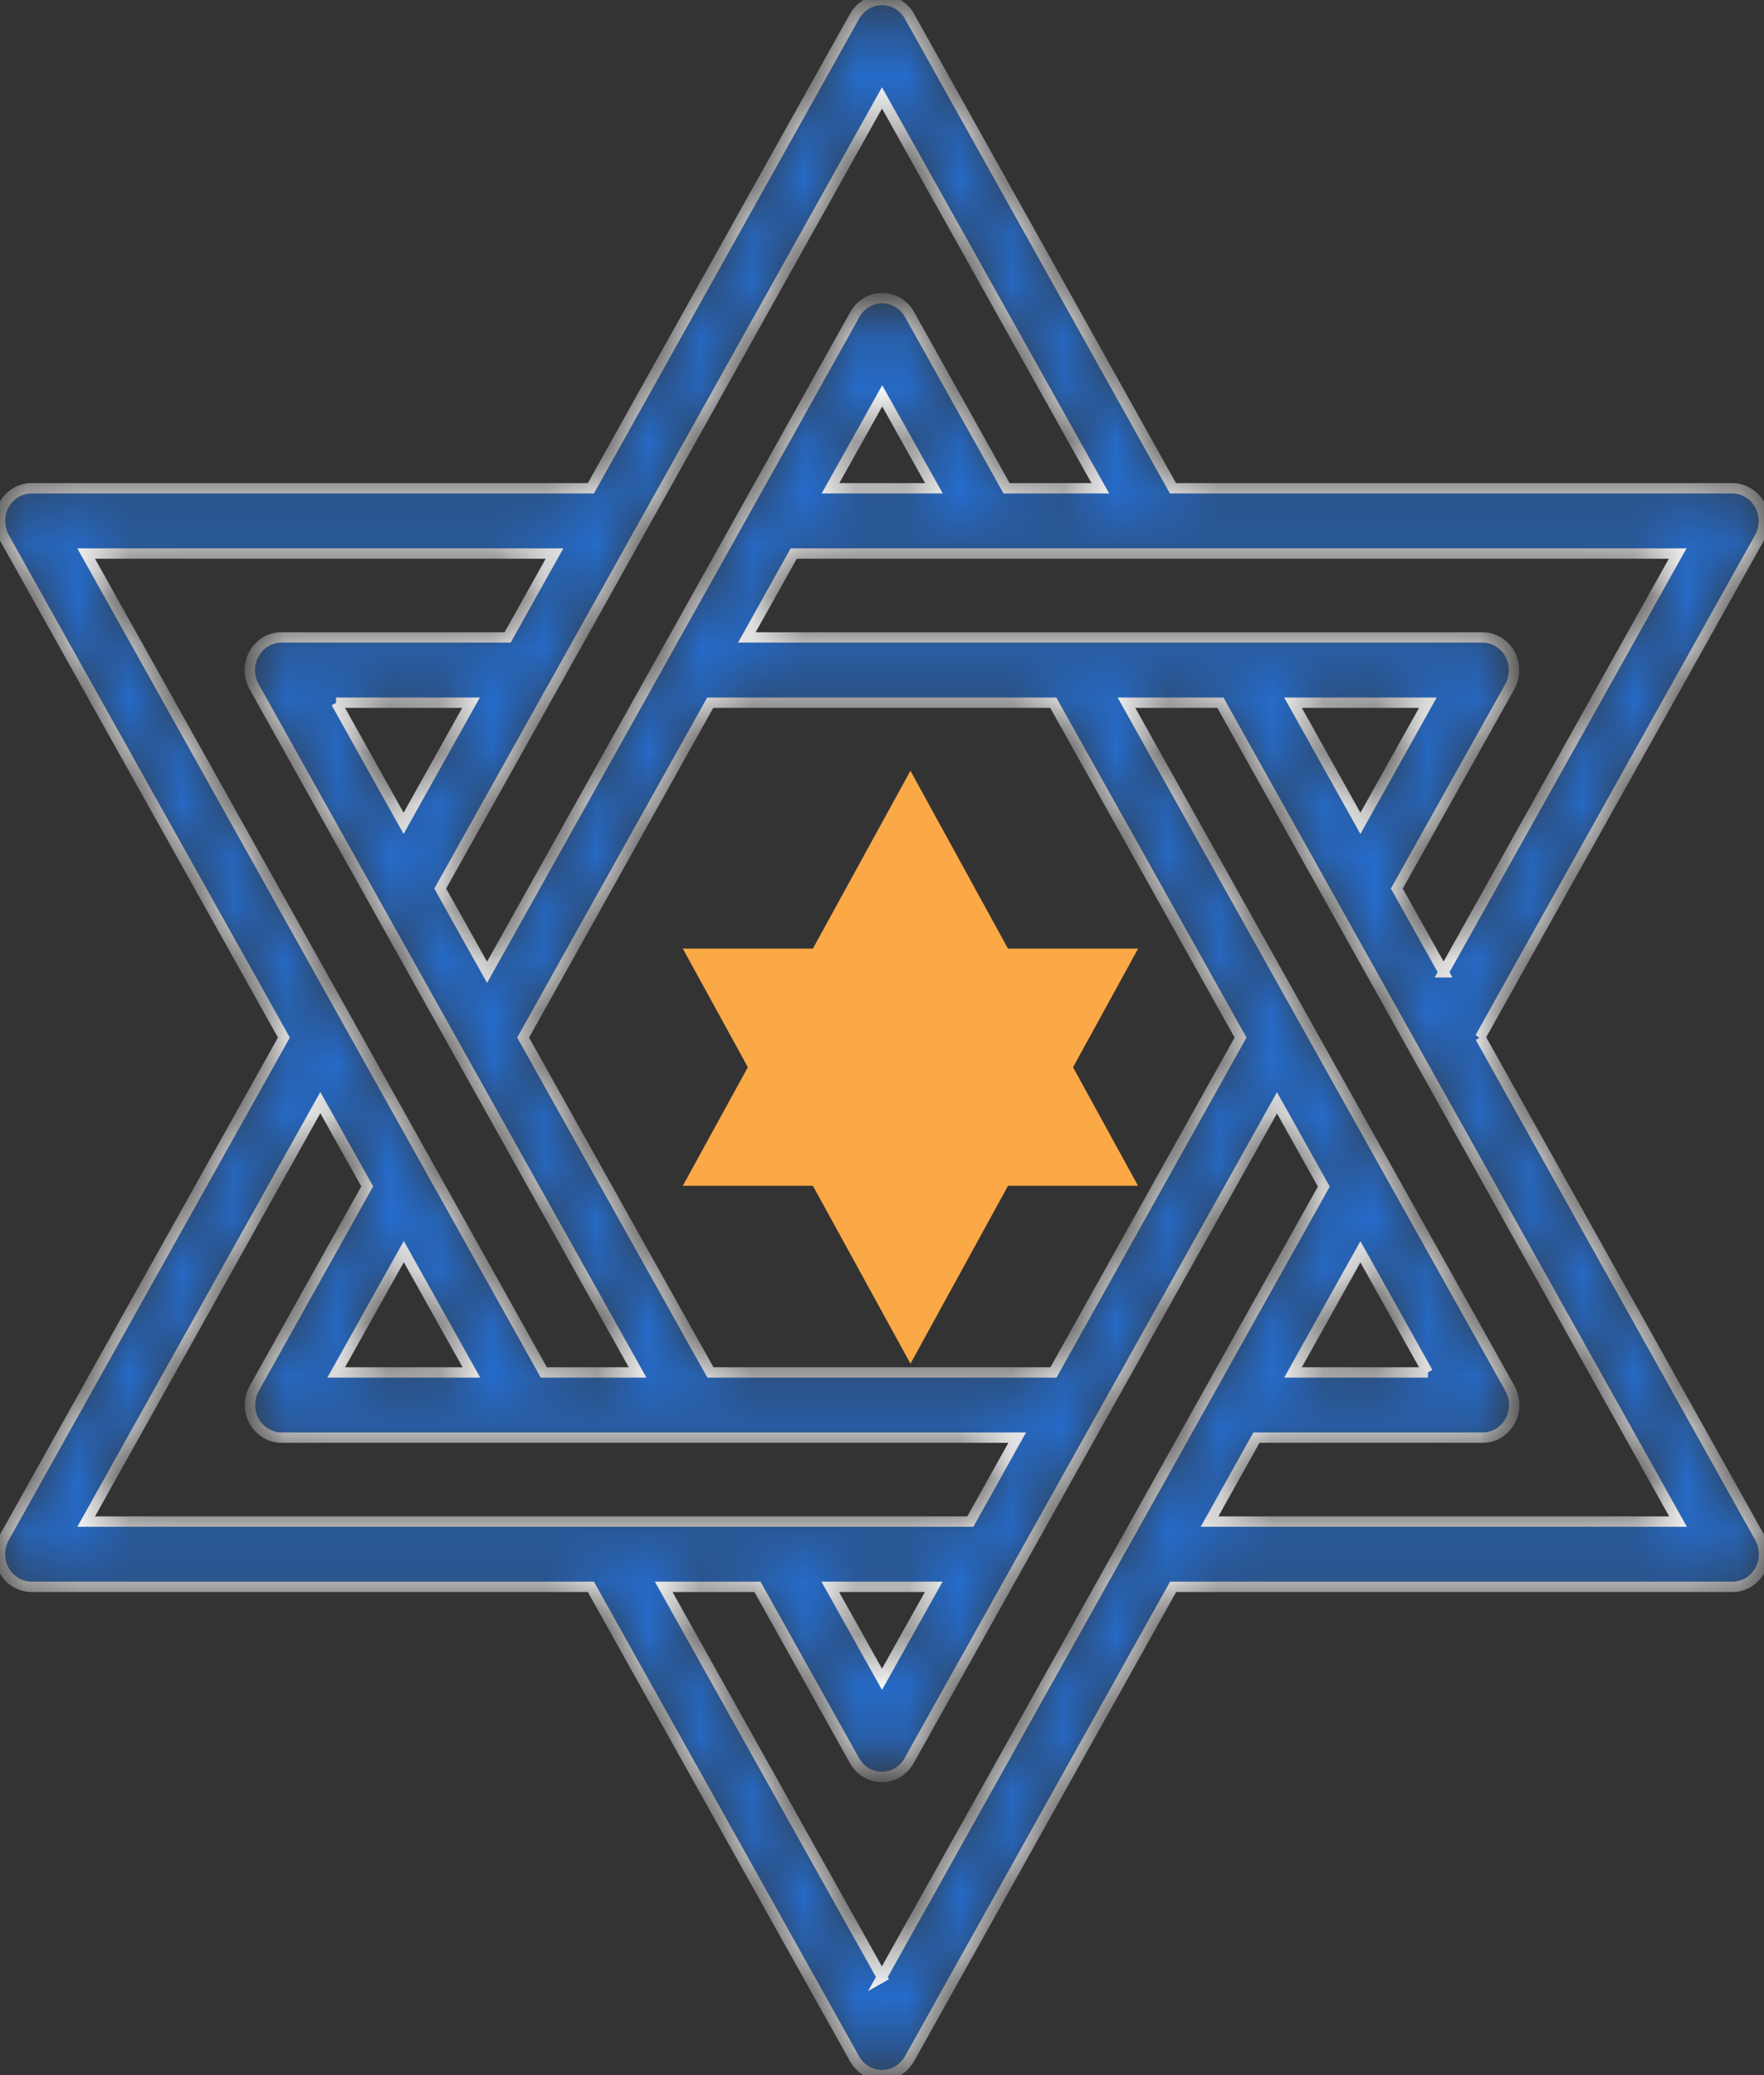 <svg width="34" height="40" viewBox="0 0 34 40" fill="none" xmlns="http://www.w3.org/2000/svg">
<rect x="0" y="0" width="34" height="40" fill="#333333" stroke="none"/>
<g clip-path="url(#clip0_53_2140)">
<mask id="path-1-inside-1_53_2140" fill="white">
<path d="M28.528 20L33.917 10.358C34.025 10.164 34.025 9.923 33.917 9.729C33.809 9.535 33.608 9.412 33.389 9.412H22.608L17.529 0.313C17.421 0.119 17.219 0 17 0C16.782 0 16.584 0.119 16.472 0.313L11.389 9.412H0.608C0.39 9.412 0.191 9.531 0.08 9.729C-0.027 9.923 -0.027 10.164 0.08 10.358L5.472 20L0.08 29.642C-0.027 29.837 -0.027 30.077 0.08 30.271C0.188 30.465 0.39 30.588 0.608 30.588H11.389L16.472 39.687C16.58 39.881 16.782 40 17 40C17.219 40 17.417 39.881 17.529 39.687L22.611 30.588H33.392C33.611 30.588 33.809 30.469 33.92 30.271C34.028 30.077 34.028 29.837 33.92 29.642L28.532 19.996L28.528 20ZM27.826 18.742L26.923 17.128L29.102 13.233C29.209 13.039 29.209 12.798 29.102 12.604C28.994 12.41 28.792 12.287 28.573 12.287H14.395L15.298 10.67H32.336L27.823 18.742H27.826ZM24.922 13.545H27.521L26.221 15.871L24.922 13.545ZM20.305 26.455H13.693L10.083 20L13.689 13.545H20.301L23.911 20L20.305 26.455ZM16.007 9.412L17.004 7.63L18.001 9.412H16.01H16.007ZM17 1.887L21.208 9.412H19.401L17.529 6.059C17.421 5.865 17.219 5.747 17.004 5.747C16.788 5.747 16.587 5.865 16.479 6.059L9.388 18.742L8.485 17.128L10.642 13.269C10.642 13.269 10.642 13.261 10.649 13.258L17 1.887ZM6.477 13.545H9.079L7.779 15.871L6.48 13.545H6.477ZM10.688 10.67L9.784 12.287H5.424C5.205 12.287 5.007 12.406 4.896 12.604C4.788 12.798 4.788 13.039 4.896 13.233L12.289 26.455H10.482L1.661 10.67H10.684H10.688ZM9.082 26.455H6.48L7.783 24.126L9.086 26.455H9.082ZM6.174 21.254L7.078 22.868L4.899 26.767C4.792 26.961 4.792 27.202 4.899 27.396C5.007 27.59 5.208 27.712 5.427 27.712H19.606L18.703 29.33H1.661L6.174 21.254ZM17.997 30.588L17 32.37L16.003 30.588H17.994H17.997ZM17 38.113L12.793 30.588H14.6L16.472 33.941C16.58 34.135 16.782 34.253 16.997 34.253C17.212 34.253 17.414 34.135 17.521 33.941L24.613 21.258L25.516 22.872L23.358 26.731C23.358 26.731 23.358 26.738 23.352 26.742L16.993 38.117L17 38.113ZM27.524 26.455H24.922L26.221 24.129L27.521 26.455H27.524ZM23.313 29.33L24.217 27.712H28.577C28.796 27.712 28.994 27.594 29.105 27.396C29.213 27.202 29.213 26.961 29.105 26.767L21.712 13.545H23.522L32.343 29.33H23.32H23.313Z"/>
</mask>
<path d="M28.528 20L33.917 10.358C34.025 10.164 34.025 9.923 33.917 9.729C33.809 9.535 33.608 9.412 33.389 9.412H22.608L17.529 0.313C17.421 0.119 17.219 0 17 0C16.782 0 16.584 0.119 16.472 0.313L11.389 9.412H0.608C0.39 9.412 0.191 9.531 0.08 9.729C-0.027 9.923 -0.027 10.164 0.08 10.358L5.472 20L0.08 29.642C-0.027 29.837 -0.027 30.077 0.08 30.271C0.188 30.465 0.39 30.588 0.608 30.588H11.389L16.472 39.687C16.58 39.881 16.782 40 17 40C17.219 40 17.417 39.881 17.529 39.687L22.611 30.588H33.392C33.611 30.588 33.809 30.469 33.92 30.271C34.028 30.077 34.028 29.837 33.92 29.642L28.532 19.996L28.528 20ZM27.826 18.742L26.923 17.128L29.102 13.233C29.209 13.039 29.209 12.798 29.102 12.604C28.994 12.41 28.792 12.287 28.573 12.287H14.395L15.298 10.67H32.336L27.823 18.742H27.826ZM24.922 13.545H27.521L26.221 15.871L24.922 13.545ZM20.305 26.455H13.693L10.083 20L13.689 13.545H20.301L23.911 20L20.305 26.455ZM16.007 9.412L17.004 7.63L18.001 9.412H16.01H16.007ZM17 1.887L21.208 9.412H19.401L17.529 6.059C17.421 5.865 17.219 5.747 17.004 5.747C16.788 5.747 16.587 5.865 16.479 6.059L9.388 18.742L8.485 17.128L10.642 13.269C10.642 13.269 10.642 13.261 10.649 13.258L17 1.887ZM6.477 13.545H9.079L7.779 15.871L6.48 13.545H6.477ZM10.688 10.67L9.784 12.287H5.424C5.205 12.287 5.007 12.406 4.896 12.604C4.788 12.798 4.788 13.039 4.896 13.233L12.289 26.455H10.482L1.661 10.67H10.684H10.688ZM9.082 26.455H6.48L7.783 24.126L9.086 26.455H9.082ZM6.174 21.254L7.078 22.868L4.899 26.767C4.792 26.961 4.792 27.202 4.899 27.396C5.007 27.59 5.208 27.712 5.427 27.712H19.606L18.703 29.33H1.661L6.174 21.254ZM17.997 30.588L17 32.37L16.003 30.588H17.994H17.997ZM17 38.113L12.793 30.588H14.6L16.472 33.941C16.58 34.135 16.782 34.253 16.997 34.253C17.212 34.253 17.414 34.135 17.521 33.941L24.613 21.258L25.516 22.872L23.358 26.731C23.358 26.731 23.358 26.738 23.352 26.742L16.993 38.117L17 38.113ZM27.524 26.455H24.922L26.221 24.129L27.521 26.455H27.524ZM23.313 29.33L24.217 27.712H28.577C28.796 27.712 28.994 27.594 29.105 27.396C29.213 27.202 29.213 26.961 29.105 26.767L21.712 13.545H23.522L32.343 29.33H23.32H23.313Z" fill="#256CCC" stroke="white" stroke-width="0.2" mask="url(#path-1-inside-1_53_2140)"/>
<path d="M17.548 14.857L21.935 22.857H13.161L17.548 14.857Z" fill="#FBA947"/>
<path d="M17.549 26.286L13.161 18.286L21.936 18.286L17.549 26.286Z" fill="#FBA947"/>
</g>
<defs>
<clipPath id="clip0_53_2140">
<rect width="34" height="40" fill="white"/>
</clipPath>
</defs>
</svg>
